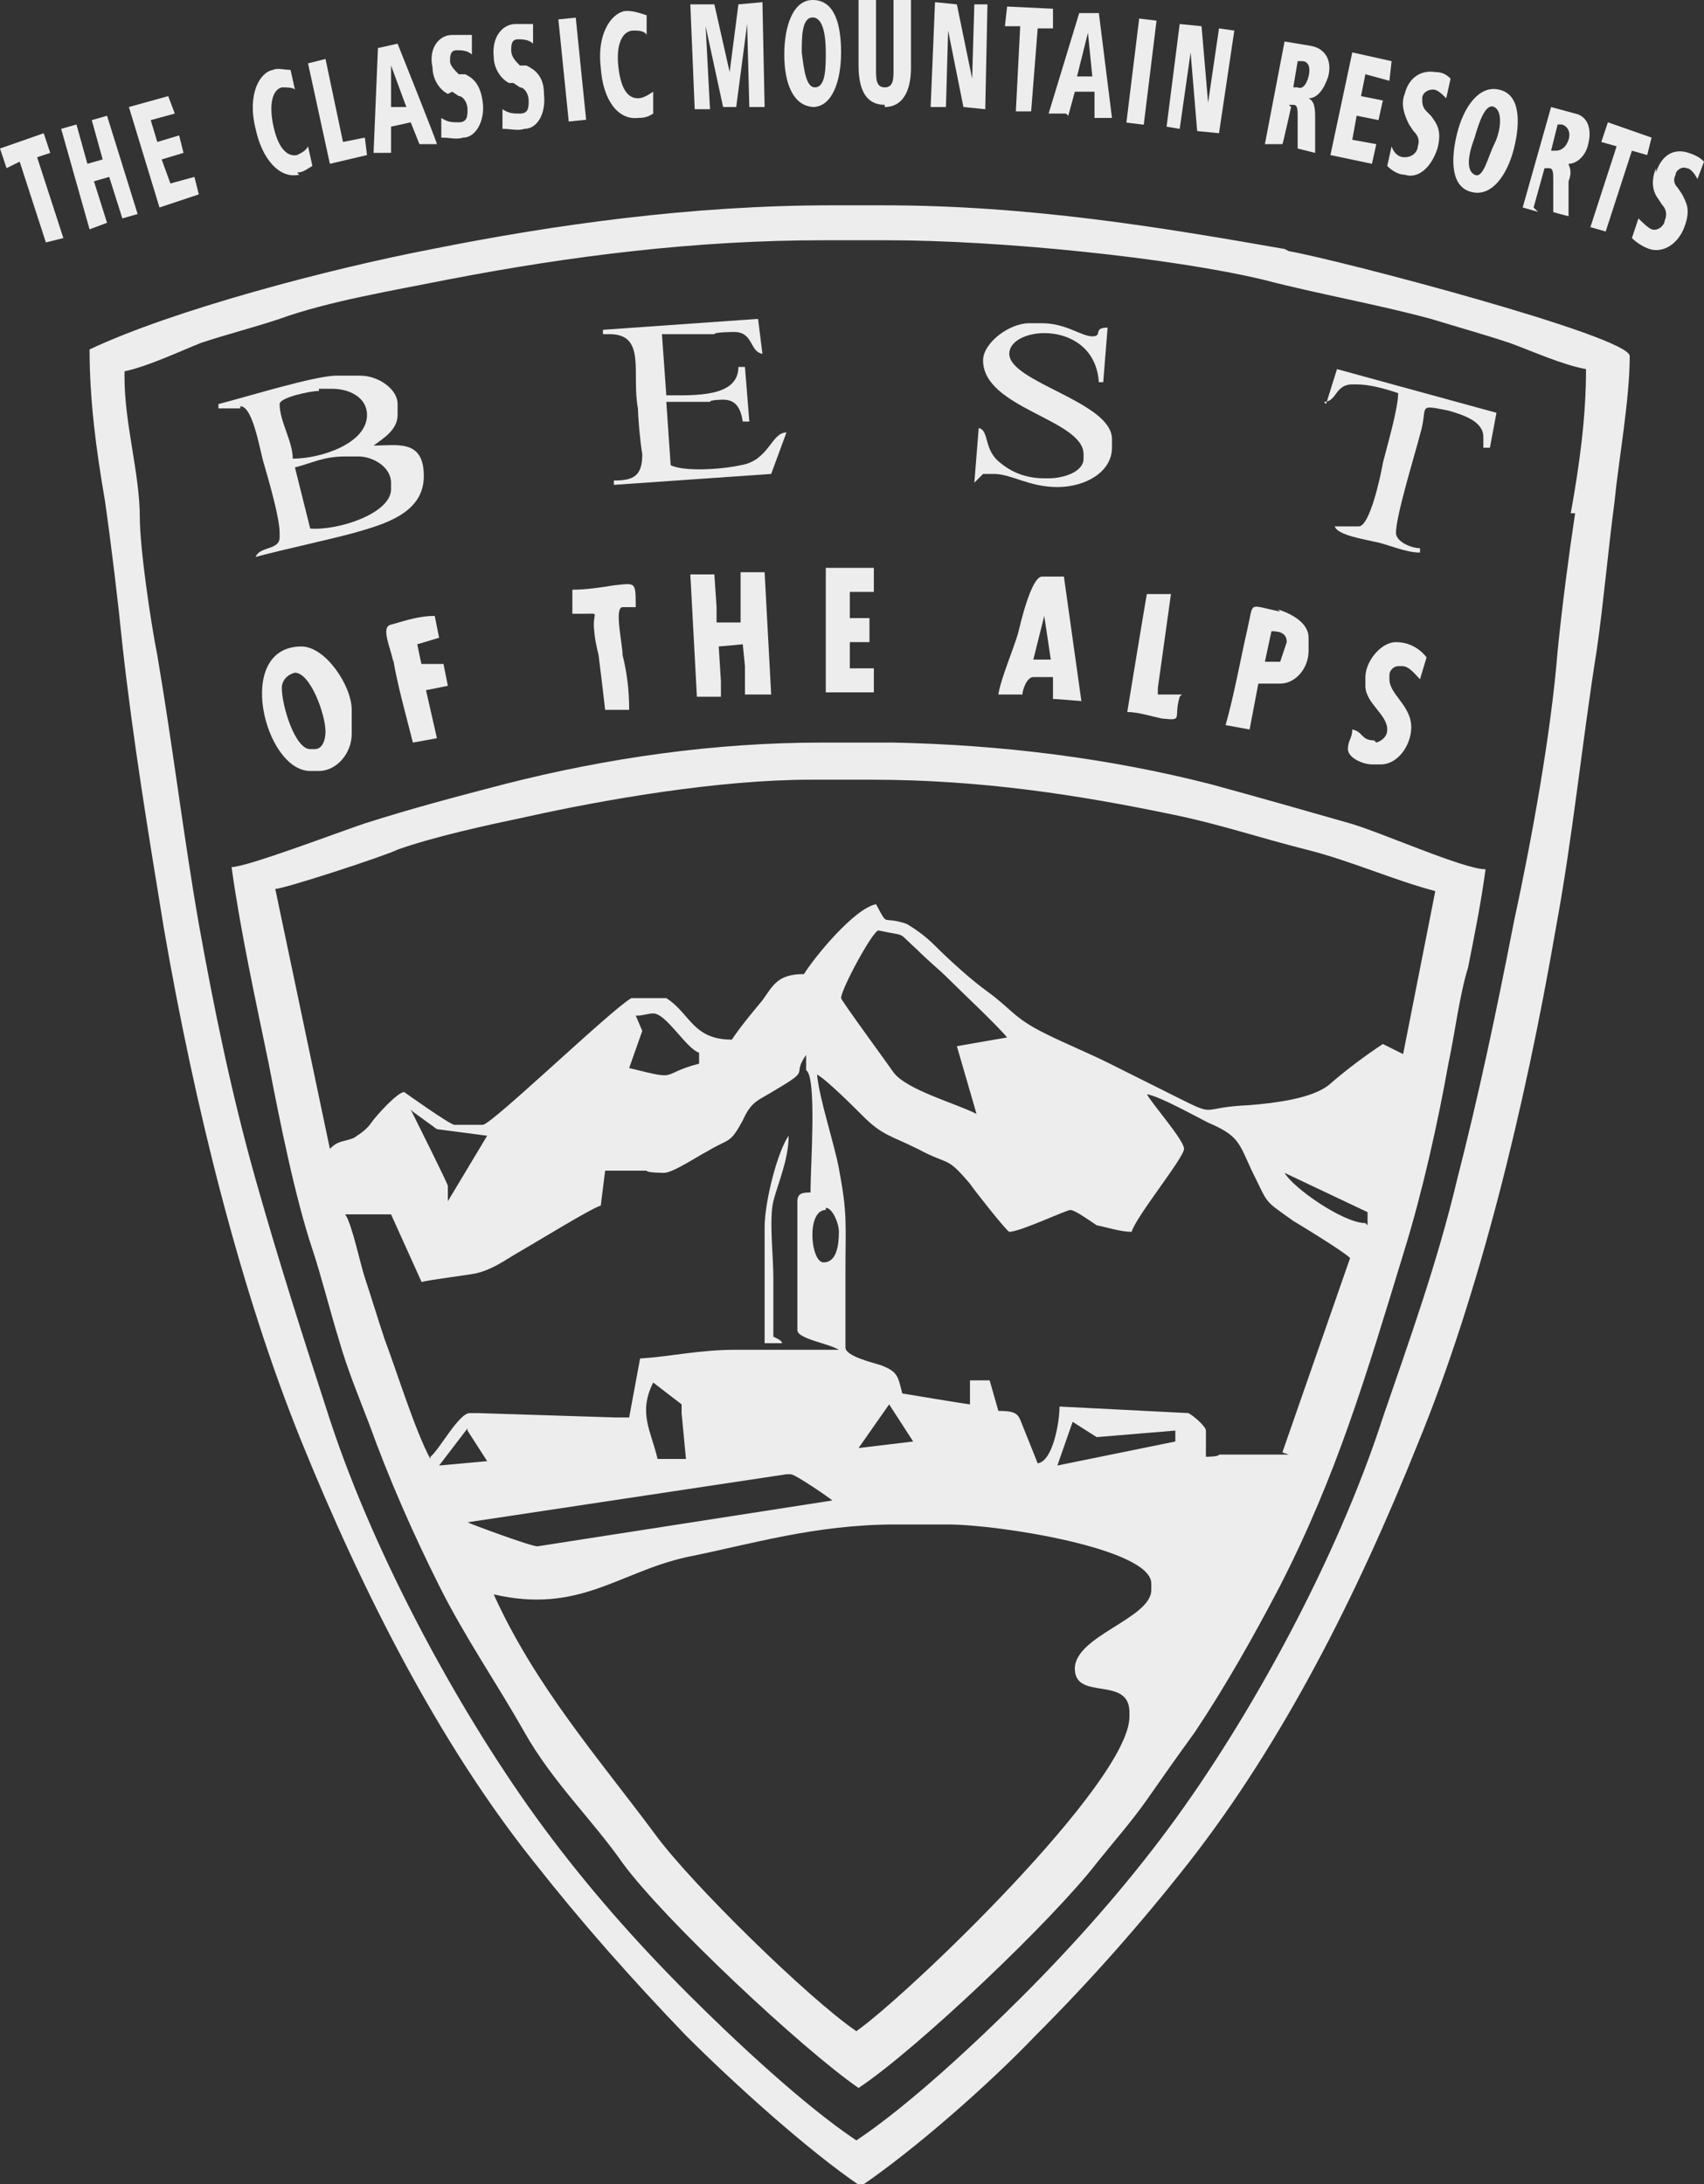 <?xml version="1.0" encoding="UTF-8"?>
<svg xmlns="http://www.w3.org/2000/svg" id="Ebene_1" version="1.1" viewBox="0 0 78 100" width="78" height="100">
  
  <rect x="0" y="0" width="78" height="100" fill="#333333" stroke="none"/>
  
  <defs>
    <style>
      .st0 {
        fill: #ededed;
      }
    </style>
  </defs>
  <rect class="st0" x="25.8" y=".9" width=".8" height="4.7" transform="translate(-.2 2.6) rotate(-5.8)"/>
  <polygon class="st0" points="2.3 7 2 6.1 0 6.8 .3 7.7 .9 7.4 2.1 11.1 2.9 10.9 1.7 7.2 2.3 7"/>
  <path class="st0" d="M29.1,5.4c.3,0,.5,0,.8-.2v-1c-.3.2-.5.3-.7.3-.5,0-.8-.5-.9-1.5s.2-1.6.7-1.6c.2,0,.5,0,.6.2v-.9c-.3-.1-.6-.2-.9-.2-.6,0-1.4.9-1.2,2.6.1,1.5.8,2.4,1.7,2.3Z"/>
  <polygon class="st0" points="9.1 8.9 8.9 8.1 7.8 8.4 7.4 7.3 8.4 7 8.2 6.2 7.2 6.5 6.9 5.5 8 5.2 7.7 4.4 5.9 4.9 7.3 9.5 9.1 8.9"/>
  <path class="st0" d="M13.6,7.9c.3,0,.5-.2.7-.3l-.2-.9c-.1.2-.3.3-.5.4-.5.1-.9-.4-1.1-1.4s0-1.6.4-1.7c.2,0,.5,0,.6.1l-.2-.9c-.3,0-.6-.1-.8,0-.6.1-1.2,1.1-.8,2.7.3,1.4,1.1,2.3,2,2.1Z"/>
  <polygon class="st0" points="16.8 7.1 16.7 6.3 15.7 6.5 14.9 2.7 14.1 2.9 15.1 7.5 16.8 7.1"/>
  <path class="st0" d="M17.9,5.8l.9-.2.4,1h.8c0-.1-1.8-4.6-1.8-4.6l-.9.2-.2,4.8h.8c0-.1,0-1.2,0-1.2ZM17.9,3l.7,1.9h-.7c0,.1,0-1.9,0-1.9Z"/>
  <polygon class="st0" points="4.9 10.2 4.3 8.3 5 8.1 5.6 10 6.3 9.8 4.9 5.3 4.2 5.5 4.7 7.3 4 7.5 3.5 5.7 2.8 5.9 4.1 10.5 4.9 10.2"/>
  <polygon class="st0" points="32.5 5 32.3 1.2 33.1 4.9 33.7 4.9 34.2 1.1 34.3 4.9 35 4.9 34.9 .1 33.8 .2 33.4 3.3 32.7 .2 31.6 .2 31.8 5 32.5 5"/>
  <path class="st0" d="M20.7,4.2l.3.2c.2,0,.4.3.4.6,0,.3,0,.6-.4.6-.3,0-.5,0-.8-.2v.9c.4,0,.7.1,1,0,.6,0,1-.8.9-1.6-.1-.8-.4-1.1-.8-1.3h-.3c-.2-.2-.4-.4-.4-.6,0-.2,0-.5.3-.5,0,0,0,0,0,0,.2,0,.5,0,.7.2v-.9c-.3,0-.6,0-.9,0-.6,0-1.1.6-.9,1.5,0,.5.3,1,.7,1.2Z"/>
  <path class="st0" d="M23.5,3.8l.3.2c.2,0,.4.3.4.6,0,.3,0,.6-.4.6-.3,0-.5,0-.8-.2v.9c.4,0,.7.1,1,0,.6,0,1-.7.9-1.6,0-.8-.4-1.1-.8-1.3h-.3c-.2-.2-.4-.4-.4-.7,0-.2,0-.5.3-.5,0,0,0,0,0,0,.2,0,.5,0,.7.2v-.9c-.3,0-.6,0-.8,0-.6,0-1.1.6-1,1.5,0,.5.3,1,.7,1.2Z"/>
  <path class="st0" d="M59,4.8h.2c.2,0,.2.2.2.6v1.4l.8.2v-1.7c0-.5-.1-.7-.3-.8.4,0,.7-.4.9-1,.2-.8-.2-1.3-.8-1.4l-1.2-.2-.9,4.7h.8c0,.1.4-1.7.4-1.7ZM59.4,2.8h.2c.3,0,.4.3.3.7s-.3.6-.5.5h-.2s.2-1.2.2-1.2Z"/>
  <path class="st0" d="M64.3,8c.6.2,1.2-.3,1.5-1.2.2-.8,0-1.1-.3-1.5l-.2-.2c-.2-.2-.2-.4-.2-.6,0-.2.2-.4.5-.4,0,0,0,0,0,0,.2,0,.4.2.6.4l.2-.9c-.2-.2-.4-.3-.7-.3-.6-.1-1.2.2-1.4,1-.2.5,0,1,.2,1.4l.2.3c.2.2.3.4.2.7,0,.2-.2.5-.6.5-.3,0-.5-.2-.6-.5l-.2.9c.2.2.5.4.8.4Z"/>
  <path class="st0" d="M37.2,4.9c.9,0,1.3-1.2,1.3-2.5S38.2,0,37.2,0c-.9,0-1.3,1.2-1.3,2.5s.4,2.4,1.4,2.4ZM37.2.8c.5,0,.6.9.6,1.6s0,1.6-.5,1.6c-.4,0-.5-.8-.6-1.6,0-.7,0-1.6.5-1.6h0Z"/>
  <path class="st0" d="M67.4,8.8c.9.2,1.6-.8,1.9-2s.3-2.5-.7-2.7c-.9-.2-1.6.8-1.9,2s-.3,2.5.7,2.7ZM67.5,6.3c.2-.7.5-1.6.9-1.4s.3,1.1,0,1.7-.5,1.6-.9,1.4-.3-.9,0-1.7Z"/>
  <path class="st0" d="M70.2,9.5l.5-1.8h.2c.2,0,.2.2.2.6v1.4c-.1,0,.7.2.7.2v-1.6c.2-.5,0-.7,0-.8.4,0,.8-.4.9-.9.2-.8-.1-1.3-.6-1.4l-1.1-.3-1.3,4.6.7.2ZM71.3,5.7h.2c.3.1.4.4.3.7s-.3.5-.6.5h-.2c0,0,.3-1.2.3-1.2Z"/>
  <polygon class="st0" points="63 6.6 61.9 6.4 62.1 5.3 63.1 5.5 63.3 4.6 62.3 4.4 62.5 3.4 63.6 3.7 63.7 2.8 61.9 2.4 60.9 7.1 62.8 7.5 63 6.6"/>
  <path class="st0" d="M40.5,4.9c.8,0,1.2-.7,1.2-1.8V0h-.8v3.2c0,.4,0,.8-.4.8s-.4-.4-.4-.8V0h-.8v3c0,1.2.4,1.8,1.2,1.8Z"/>
  <polygon class="st0" points="54.5 2.4 54.8 6 55.8 6.1 56.5 1.4 55.8 1.3 55.3 4.7 55 1.2 54 1.1 53.4 5.8 54 5.9 54.5 2.4"/>
  <polygon class="st0" points="43.4 1.4 44.1 4.9 45.1 5 45.2 .2 44.6 .2 44.5 3.6 43.8 .2 42.8 .1 42.6 4.9 43.3 4.9 43.4 1.4"/>
  <polygon class="st0" points="46.5 5.1 47.2 5.1 47.5 1.3 48.2 1.3 48.2 .4 46.1 .3 46 1.2 46.7 1.2 46.5 5.1"/>
  <rect class="st0" x="49.9" y="2.8" width="4.8" height=".8" transform="translate(42.7 54.8) rotate(-83)"/>
  <path class="st0" d="M48.9,5.3l.3-1.1h.9c0,0,0,1.2,0,1.2h.8c0,0-.6-4.8-.6-4.8h-.9c0,0-1.4,4.6-1.4,4.6h.8ZM49.8,1.5l.2,2h-.7c0,0,.5-2,.5-2Z"/>
  <path class="st0" d="M75.8,7.7c-.2.5-.2,1,.1,1.4l.2.3c.2.2.2.5.1.7,0,.2-.3.5-.6.4-.2-.1-.4-.3-.6-.5l-.3.9c.2.2.5.4.8.5.6.2,1.3-.2,1.6-1,.3-.8.1-1.1-.1-1.5l-.2-.3c-.2-.2-.2-.4-.1-.6,0-.2.3-.4.5-.3,0,0,0,0,0,0,.2,0,.4.3.5.5l.3-.8c-.2-.2-.4-.3-.7-.4-.6-.2-1.2,0-1.5.9Z"/>
  <polygon class="st0" points="75.6 6.3 73.6 5.6 73.3 6.5 74 6.7 72.8 10.4 73.5 10.6 74.7 6.9 75.4 7.1 75.6 6.3"/>
  <path class="st0" d="M45.5,21.7c.8,0,1.6.6,2.9.6s2.5-.7,2.5-1.8v-.4c0-1.7-4.7-2.6-4.7-3.9s3.9-1.6,4.1,1.3h.2l.2-2.5c-.7,0-.2.4-.7.4s-1.2-.6-2.3-.6h-.6c-.9,0-2.1.9-2.1,1.7,0,2.2,4.6,2.7,4.6,4.3v.2c0,.6-.9.9-1.6.9h-.2c-.7,0-1.4-.2-2-.7-.8-.6-.5-1.5-1-1.6l-.2,2.5.4-.4h.4Z"/>
  <path class="st0" d="M29.2,18.6c0,.5.1,1.6.2,2.2,0,1-.4,1.2-1.3,1.2v.2l7.2-.5.7-1.9c-.7,0-.8,1.3-2.1,1.5-.9.2-2.6.3-3.2,0l-.2-2.9h2c0-.1.6-.1.6-.1.6,0,.8.4.9,1h.3l-.2-2.5h-.3c0,1.4-2,1.3-3.3,1.3l-.2-2.8h2.4c0-.1.9-.1.9-.1.9,0,.7.9,1.3,1l-.2-1.6-7.1.5v.2h.3c1.7,0,1,1.8,1.3,3.4Z"/>
  <path class="st0" d="M11,18.6c.6,0,.9,2.1,1.1,2.7.2.7.7,2.4.7,3.1v.2c0,.6-.9.4-1.1.9,1.5-.4,3-.7,4.5-1.1,1.4-.4,3.2-.9,3.2-2.6s-1.2-1.4-2.3-1.4c.4-.3,1.1-.7,1.1-1.4v-.5c0-.7-.9-1.3-1.7-1.3h-1.1c-1,0-4.2,1-5.4,1.3v.2c.2,0,.5,0,.7,0h.3ZM17.9,22.1v.3c0,1.1-2.4,1.9-3.7,1.8l-.7-2.8c.8-.2,1.3-.5,2.3-.5h.6c.7,0,1.5.5,1.5,1.2ZM14.6,17.8h.6c.8,0,1.6.4,1.6,1.2h0c0,1.3-2.1,2-3.4,2,0-.8-.6-1.7-.6-2.5,0-.3,1.4-.6,1.8-.6Z"/>
  <path class="st0" d="M60.6,18.4c.6,0,.5-.8,1.3-.8h.2c.6,0,1.3.2,1.9.4,0,.7-.5,2.4-.7,3.2-.1.6-.6,2.9-1.1,2.9h-.4c-.2,0-.5,0-.7,0,.1.4,1.4.6,1.8.7.6.1,1.4.5,2.1.5v-.2c-.4,0-1.1-.3-1.1-.7h0c0-.8.9-3.7,1.1-4.5.4-1.3-.2-1.4,1.3-1.1.7.2,1.6.5,1.6,1.2v.5h.3l.3-1.6-7.3-2-.5,1.6Z"/>
  <path class="st0" d="M18,30.2c.2,1.2.6,2.6.9,3.8l1.1-.2-.5-2.2,1-.2-.2-1h-1c0,.1-.2-.9-.2-.9l1-.3-.2-1c-.7,0-1.3.2-2,.4-.5.1,0,1.1.1,1.7Z"/>
  <path class="st0" d="M58.6,28c-1.5-.3-1.2-.5-1.5.8s-.6,3-1,4.4l1.1.2.4-2.1h1c.7,0,1.3-.7,1.3-1.5v-.6c0-.7-.8-1.1-1.4-1.3ZM58.6,30.3h-.7l.3-1.4c.4,0,.7.1.7.5"/>
  <polygon class="st0" points="35.3 31.8 35 26.2 33.9 26.2 33.9 28.5 32.8 28.5 32.8 27.8 32.7 26.3 31.6 26.3 31.9 31.9 33 31.9 33 31.2 32.9 29.6 34 29.5 34.1 30.5 34.1 31.8 35.3 31.8"/>
  <polygon class="st0" points="40 30.6 38.9 30.6 38.9 29.4 39.8 29.4 39.8 28.3 38.9 28.3 38.9 27.1 40 27.1 40 26 37.8 26 37.8 31.7 40 31.7 40 30.6"/>
  <path class="st0" d="M47.7,26.4c-.5,0-1,2.2-1.1,2.6-.2.7-.8,2.1-.9,2.8h1.1c0-.2.2-.8.5-.8h.9v1c.1,0,1.3.1,1.3.1l-.8-5.7c-.2,0-.5,0-.7,0h-.3ZM47.3,30.2l.5-2,.3,2h-.8Z"/>
  <path class="st0" d="M27.2,28.8c0,.3.1.8.2,1.2.1.8.2,1.6.3,2.5h1.1c0-.9-.1-1.7-.3-2.5,0-.5-.4-2.2,0-2.2h.6c0-1.2,0-1.1-1-1-.6.1-1.3.2-1.9.2v1.1h.6c.7,0,.3-.1.4.8Z"/>
  <path class="st0" d="M54.1,31.8c-.2,0-.5,0-.7,0h-.4v-.3s.6-4.3.6-4.3h-1.1c0-.1-.9,5.4-.9,5.4.5,0,1.1.2,1.6.3,1,.1.5,0,.8-1Z"/>
  <path class="st0" d="M62.9,33.9h0c-.6,0-.5-.4-1-.5,0,.4-.2.5-.2.9s.7.7,1.1.7h.4c.8,0,1.4-.9,1.4-1.7,0-1-1-1.5-1-2.2v-.2c0-.2.2-.4.4-.4h.2c.3,0,.6.4.8.6l.3-1c-.3-.4-.8-.7-1.4-.7h0c-.7,0-1.4.9-1.4,1.6v.4c0,.8,1,1.3,1,2h0c0,.3-.2.5-.5.6Z"/>
  <path class="st0" d="M14.1,35.3h.5c.8,0,1.5-.8,1.5-1.7v-1.1c0-1.1-1.2-2.9-2.3-2.9-3.1,0-1.7,5.7.4,5.7ZM14.9,33.5c0,.3-.1.8-.5.8h-.2c-.7,0-1.3-2-1.3-2.8,0-.3.2-.6.6-.7,0,0,0,0,0,0,.7,0,1.4,1.9,1.4,2.7Z"/>
  <path class="st0" d="M55.4,35.9c-4.7-1.2-9.6-1.8-14.5-1.9h-3.3c-4.9,0-9.8.7-14.5,1.9-2.3.6-4.2,1.1-6.4,1.8-1.2.4-5.4,2-6.1,2,.4,2.9,1.1,6.1,1.7,9,.5,2.6,1.2,6.1,2,8.5.4,1.2.8,2.8,1.2,4.1.4,1.4.9,2.6,1.4,3.9.9,2.5,2,5,3.2,7.4,1.2,2.4,2.6,4.4,3.9,6.7s3.1,4,4.5,6c1.9,2.6,8.2,8.5,10.8,10.3,2.7-1.8,8.9-7.7,10.9-10.3.8-1,1.6-1.9,2.3-2.9s1.4-2,2.2-3.1c1.4-2.1,2.7-4.4,3.9-6.7,2.6-5.1,3.9-9.5,5.7-15.4.8-2.6,1.5-5.7,2-8.5.3-1.4.5-3.1.9-4.4.3-1.5.6-3,.8-4.5-1,0-4.8-1.7-6.2-2.1-2.1-.6-4.2-1.2-6.4-1.8ZM19.7,66.8c-.7-1.3-1.5-3.9-2.1-5.5-.3-.9-.6-1.9-.9-2.8-.2-.6-.6-2.5-.9-2.9h2.1s1.4,3.1,1.4,3.1c.3-.1,2-.3,2.5-.4.8-.2,1.3-.6,2-1s3.3-2,3.7-2.1l.2-1.6h1.9c0,.1.8.1.8.1.4,0,1.6-.8,2-1,1-.6,1-.3,1.6-1.4.4-.9.7-.9,1.5-1.4,1.7-1,.7-.6,1.4-1.6v.7c.5.3.2,4.4.2,5.6-.3,0-.6,0-.6.4v5.9c0,.4,1.4.6,1.9.9-1.7,0-3,0-4.7,0s-2.9.3-4.4.4l-.5,2.7h-.6s-6.3-.2-6.3-.2h-.4c-.5,0-1.4,1.7-1.8,2h0ZM18.9,50.9l1.1.8,2.3.3-1.8,3c0-.5,0-.3,0-.7,0-.1-1.5-3.1-1.7-3.5h0ZM29.2,46.5c.2,0,.5-.1.7-.1h0c.6,0,1.5,1.6,2.1,1.8v.5c-1.9.5-.8.8-3.2.2l.6-1.7-.3-.7ZM37.8,55.3c.3,0,.6.7.6,1.1,0,.6-.1,1.4-.7,1.4s-.8-2.4.1-2.4h0ZM31.4,66.8h-1.3c-.3-1.3-.9-2.1-.2-3.5l1.3,1v.4s.2,2.1.2,2.1ZM21.4,65.5h0c0,0,.9,1.4.9,1.4l-2.2.2,1.3-1.7ZM36,67.5h.2c.2,0,1.8,1.1,1.9,1.2l-13.5,2.1c-.3,0-3-1-3.2-1.1l14.6-2.2ZM52.7,72.8c0,1.3-3.5,2.1-3.5,3.6s2.5.3,2.5,2v.2c0,3-10.1,12.7-12.5,14.4-2.2-1.5-7.6-6.8-9.2-9-2.6-3.5-5.5-6.8-7.4-11,3.9.9,5.7-1,8.8-1.7,3-.6,5.9-1.5,9.6-1.5h2.4c2.3,0,9.3,1.1,9.3,2.7v.3ZM39.3,66.3l1.4-2,1.1,1.7-2.5.3ZM48.4,67.1l.7-2,1.1.7,3.6-.3v.5l-5.4,1.1ZM59,66.6h-3.2c0,.1-.6.1-.6.1v-1.2c0-.2-.6-.7-.8-.8l-5.9-.3c0,.7-.3,2.5-1,2.6-.2-.5-.4-1-.6-1.5-.3-.7-.2-.9-1.2-.9l-.4-1.4h-.9v1.1c-.1,0-3.1-.5-3.1-.5-.2-.8-.2-1-1-1.3-.3-.1-1.6-.4-1.6-.8v-3.4c0-2.3.1-2.7-.3-4.8-.2-1.1-.9-3.2-1-4.3.4.2,1.7,1.5,2.1,1.9.9.9,1.3.9,2.5,1.5,1.5.8,1.3.3,2.4,1.6.2.3,1.7,2.2,1.8,2.2.5,0,2.6-1,2.8-1s.9.5,1.2.7c.5.1,1.1.3,1.6.3.2-.7,2.4-3.4,2.4-3.8s-1.5-2.1-1.7-2.5c.6.1,2.2,1,2.8,1.3,1.4.6,1.4.9,2,2.2.8,1.6.5,1.3,1.9,2.3.5.3,2.3,1.4,2.6,1.7l-3.1,8.9ZM44.7,51c-1-.5-3.2-1.1-3.8-1.9-.2-.3-2.4-3.3-2.4-3.4,0-.4,1.4-3,1.7-3.1,1.4.3.8,0,1.8.9.5.5,1,.9,1.4,1.3.6.6,2.2,2.1,2.7,2.7l-2.3.4.9,3.1ZM62.5,56c-1,0-3.3-1.6-3.7-2.3l3.8,1.8v.6ZM64.3,48.3l-1-.5c-.9.6-1.7,1.2-2.5,1.9-.8.6-2.4.8-3.6.9-2.4.1-1.4.6-3.4-.4-1-.5-2-1-3-1.5s-2-.9-3-1.4c-1.4-.7-1.5-1.1-2.6-1.9-.7-.5-1.7-1.4-2.4-2.1-.4-.4-.8-.7-1.3-1-1.2-.4-.8.2-1.4-.9-1,.2-2.8,2.4-3.3,3.2-1.2,0-1.4.5-1.9,1.2-.5.6-1,1.2-1.4,1.8-1.8,0-1.9-1.2-3-1.9h-1.6c-.9.5-6.4,5.8-6.8,5.8h-1.3c-.2,0-2.3-1.5-2.3-1.5-.3,0-1.3,1.1-1.5,1.4-.2.3-.5.5-.8.7-.5.2-.7.1-1.1.5l-2.5-11.9c.4,0,5-1.5,5.6-1.8,1.7-.6,4-1.1,5.9-1.5,3.6-.8,8.8-1.7,13-1.7h2.8c5,0,9.5.7,13.8,1.6,2,.4,4.1,1.1,6.1,1.6s4,1.4,5.9,1.9l-1.5,7.6Z"/>
  <path class="st0" d="M35.4,61.2v-2.7c0-1-.2-2.7,0-3.5s.7-1.9.7-3c-.5.7-1.1,3-1.1,4.2,0,1.9,0,3.5,0,5.3h.8c0-.1-.2-.2-.2-.2Z"/>
  <path class="st0" d="M58.8,11.4c-5.7-1-11.7-2-18.4-2h-2.3c-6.5,0-12.8.9-18.3,2-4.7.9-11.9,2.8-15.7,4.6,0,2.3.3,4.6.7,6.9.3,2.1.6,4.6.8,6.6.5,4.5,1.2,8.7,1.9,13,1.4,8.1,3.5,16.6,6.3,23.5,2.8,6.9,6.3,13.8,10.6,19.2,2.2,2.8,4.5,5.4,7,8,2.1,2.1,5.5,5.2,8,6.9,2.5-1.7,5.9-4.7,8-6.9,2.5-2.5,4.8-5.1,7-7.9,4.3-5.5,7.7-12.2,10.5-19.2,2.8-6.8,4.9-15.4,6.3-23.5.8-4.3,1.2-8.5,1.9-12.9.3-2.1.5-4.4.8-6.7.2-2,.7-4.7.7-6.7,0-.9-13.3-4.4-15.6-4.8ZM72.1,23.5c-.3,2-.6,4.3-.8,6.3-.3,3.8-1.2,8.7-2,12.4-.8,4.1-1.6,7.9-2.6,11.8-.9,3.8-2.2,7.4-3.4,10.9-2.1,6.5-6.1,13.8-9.8,18.8-2,2.7-4.3,5.3-6.7,7.7-2.1,2.1-5.2,5-7.6,6.6-2.4-1.6-5.6-4.6-7.7-6.7-2.4-2.4-4.6-4.9-6.6-7.6-3.7-5-7.7-12.3-9.8-18.7-1.2-3.7-2.3-7.1-3.4-11-1.1-3.9-1.9-7.8-2.6-11.7-.7-4-1.2-8.2-1.9-12.3-.3-1.5-.8-4.9-.8-6.3,0-2-.7-4.3-.7-6.4v-.3c1-.2,2.5-.9,3.5-1.3,1.2-.4,2.4-.7,3.6-1.1,2.2-.8,5.2-1.3,7.7-1.8,5.7-1.1,11.4-1.8,17.2-1.8h2.9c5.2,0,13,.8,17.2,1.8,2.7.7,5.1,1.1,7.7,1.8,1.3.4,2.4.7,3.6,1.1,1.1.4,2.4,1,3.5,1.2,0,2.2-.3,4.4-.7,6.6h0Z"/>
</svg>
